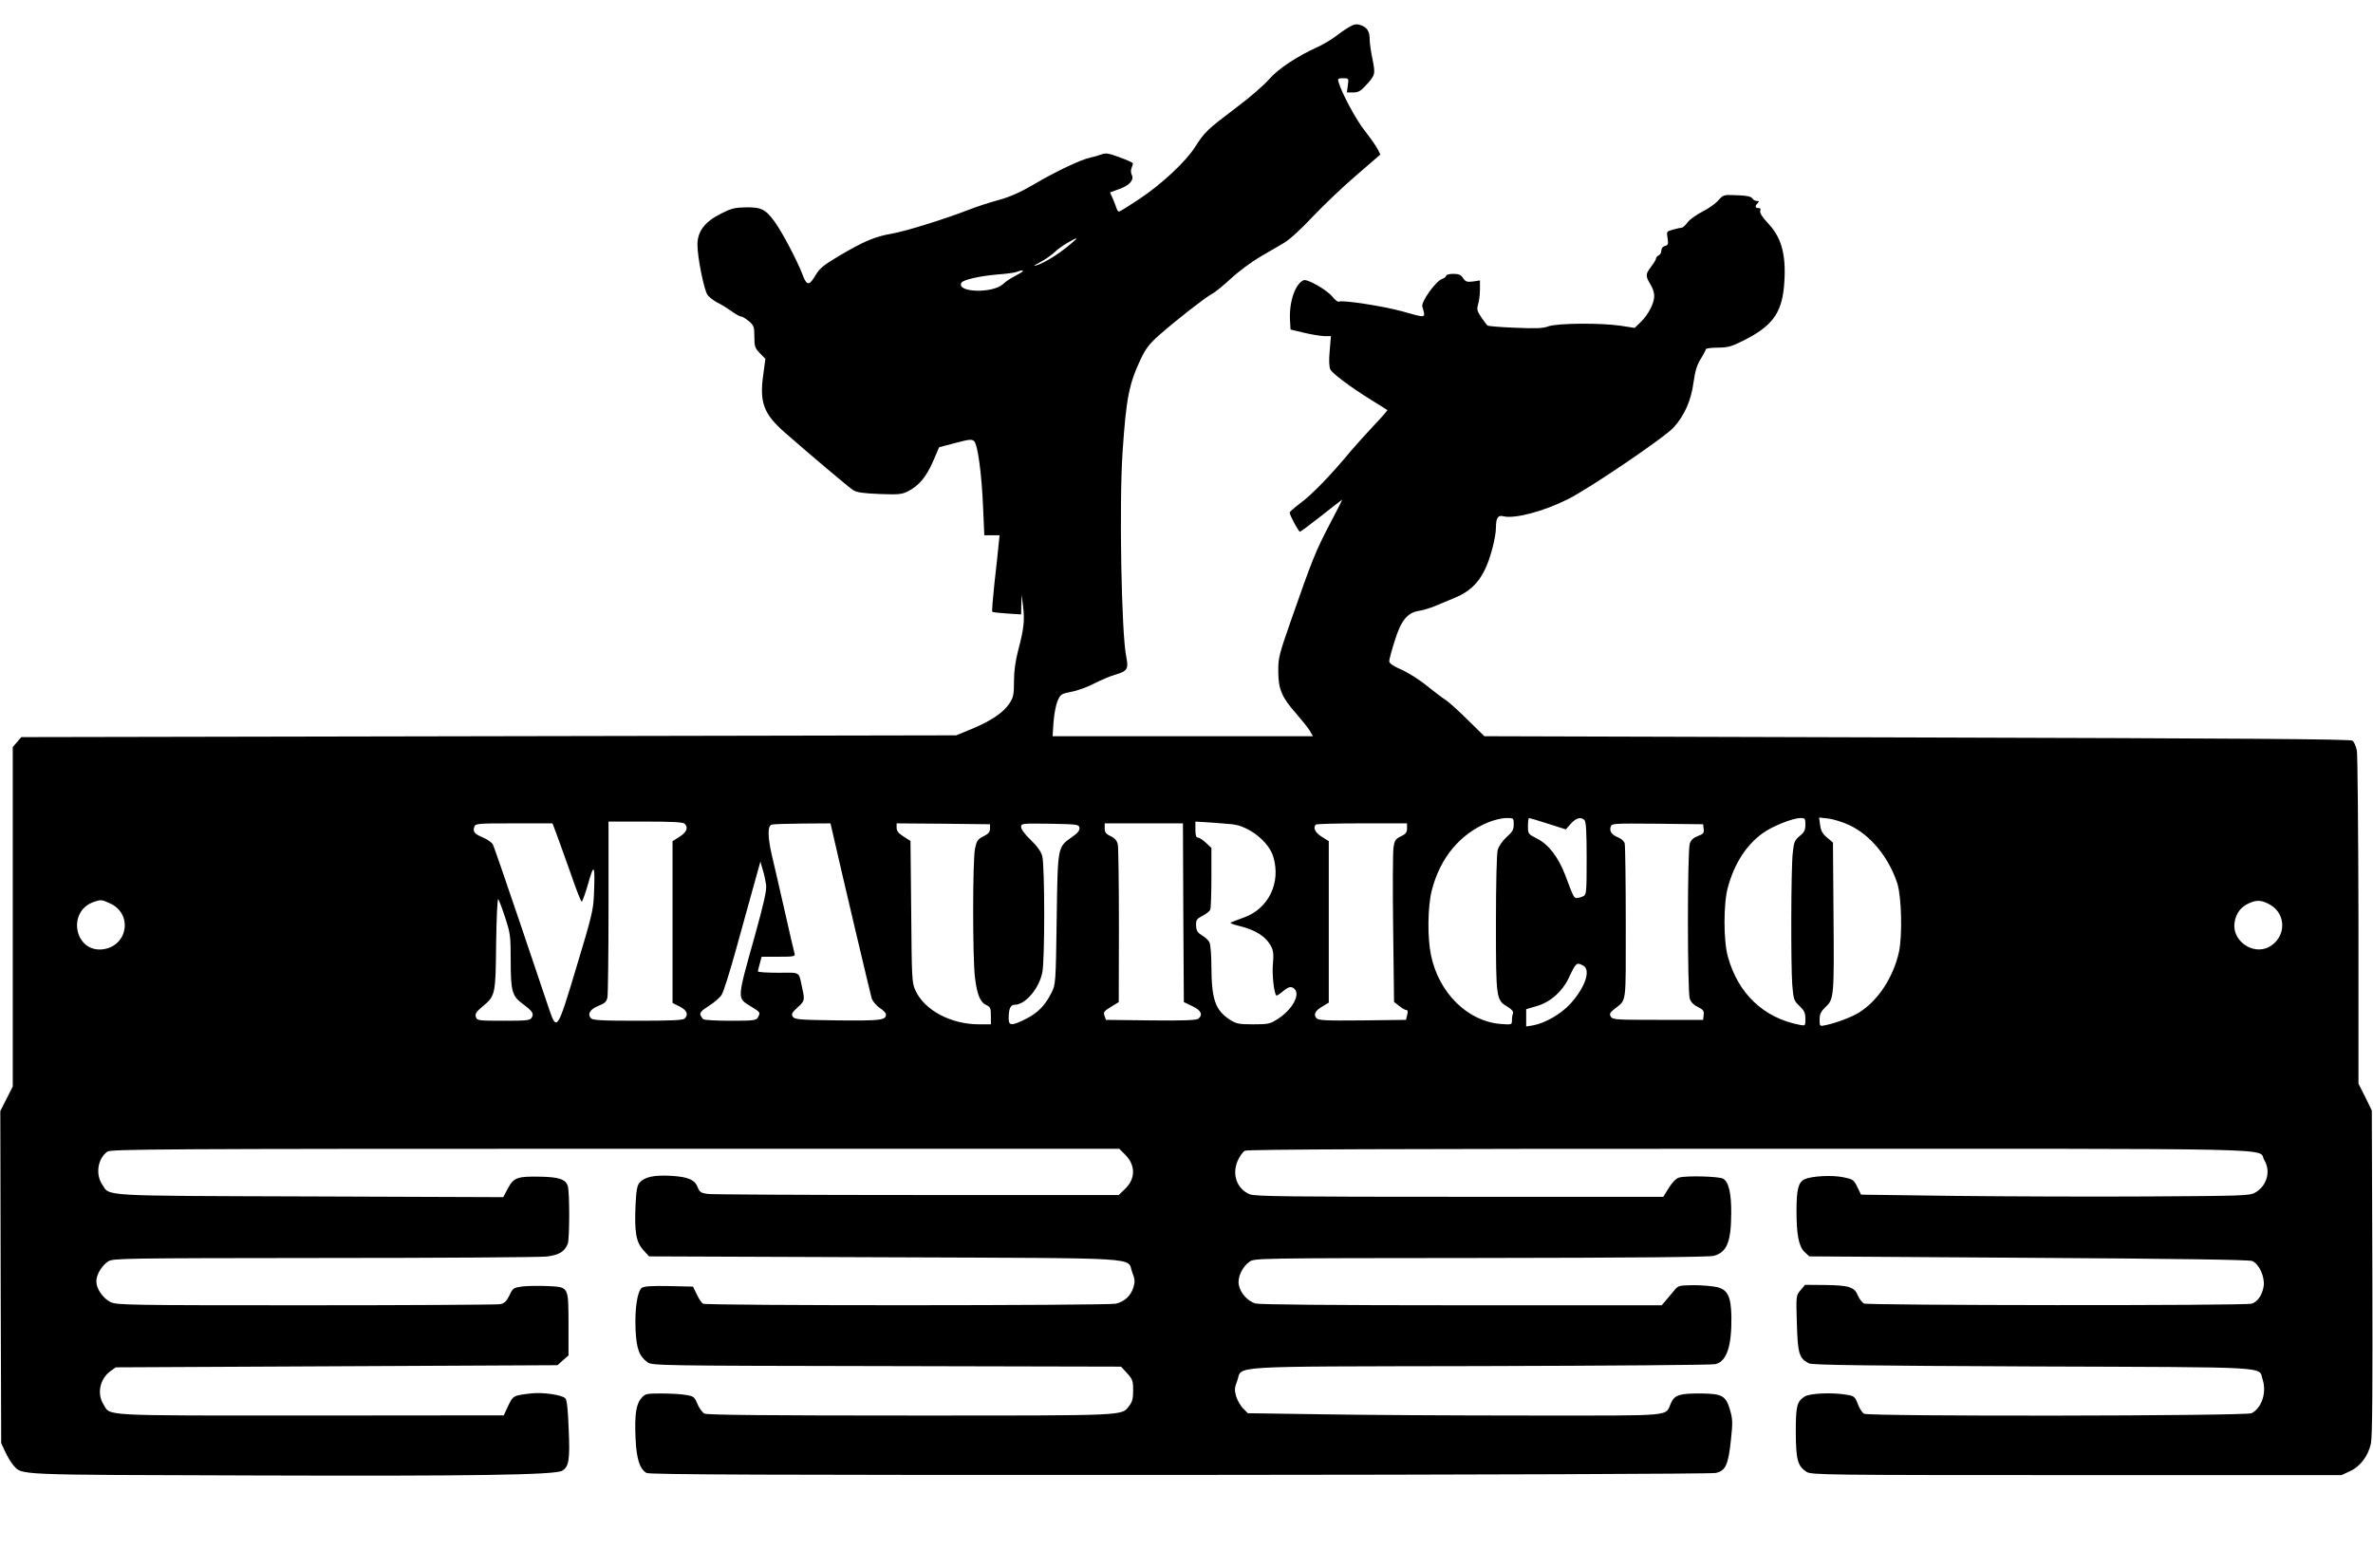 <?xml version="1.0" encoding="UTF-8" standalone="yes"?>
<svg version="1.0" xmlns="http://www.w3.org/2000/svg" width="1000pt" height="661pt" viewBox="0 0 1334 882" preserveAspectRatio="xMidYMid meet">
  <g transform="translate(0,882) scale(0.1,-0.1)" fill="#000000" stroke="none">
    <path d="M7594 8673 c-16 -8 -53 -32 -82 -55 -29 -22 -77 -50 -106 -63 -110
-49 -222 -123 -271 -180 -26 -31 -111 -105 -189 -163 -160 -121 -174 -134
-228 -219 -53 -83 -189 -210 -316 -294 -57 -38 -107 -69 -112 -69 -4 0 -10 8
-13 18 -3 9 -12 33 -21 54 l-16 36 52 19 c57 20 85 51 70 80 -5 10 -6 27 -1
38 4 11 8 23 8 26 1 4 -33 19 -74 34 -61 23 -80 26 -102 17 -16 -6 -44 -14
-63 -18 -49 -9 -197 -79 -322 -153 -75 -44 -133 -69 -195 -86 -49 -13 -122
-37 -163 -53 -136 -53 -354 -121 -437 -136 -95 -16 -158 -43 -300 -127 -81
-48 -107 -69 -127 -104 -38 -64 -51 -64 -76 3 -29 76 -113 236 -155 294 -52
71 -75 83 -162 82 -63 -1 -83 -6 -140 -35 -93 -47 -133 -100 -133 -176 0 -68
36 -250 56 -280 8 -13 33 -32 55 -44 23 -11 60 -34 82 -50 22 -16 46 -29 53
-29 7 0 26 -12 43 -26 28 -24 31 -31 31 -87 0 -55 3 -64 31 -93 l31 -32 -12
-90 c-22 -156 3 -220 121 -324 146 -128 360 -308 384 -324 20 -13 56 -18 149
-22 109 -4 126 -2 161 16 61 31 102 81 140 168 l34 79 91 24 c79 21 93 22 106
10 20 -20 42 -180 50 -368 l7 -161 43 0 43 0 -6 -57 c-3 -32 -13 -128 -23
-213 -9 -85 -15 -157 -12 -160 2 -3 39 -7 83 -10 l79 -5 1 55 2 55 8 -65 c10
-79 4 -128 -27 -245 -16 -62 -24 -117 -24 -175 0 -76 -3 -91 -26 -126 -33 -51
-103 -98 -214 -144 l-85 -35 -2628 -5 -2629 -5 -24 -28 -24 -28 0 -955 0 -954
-35 -69 -35 -69 2 -934 3 -933 23 -50 c13 -27 33 -61 45 -74 53 -57 -18 -54
1357 -58 1228 -4 1685 3 1728 26 39 21 46 62 38 234 -4 111 -10 166 -19 174
-19 19 -123 34 -187 28 -105 -12 -106 -12 -134 -70 l-25 -54 -1086 -1 c-1199
0 -1124 -4 -1165 63 -38 61 -20 144 40 187 l29 21 1242 6 1242 6 31 28 31 27
0 176 c-1 214 3 208 -119 214 -47 2 -109 1 -139 -2 -51 -7 -55 -9 -74 -50 -17
-34 -28 -45 -53 -50 -18 -3 -510 -6 -1094 -6 -990 0 -1063 1 -1096 18 -43 21
-80 75 -80 116 0 38 30 89 67 113 26 17 88 18 1213 19 652 0 1215 4 1252 8 71
9 101 27 119 73 10 28 11 285 0 323 -10 37 -50 51 -148 53 -135 3 -155 -4
-188 -64 l-27 -51 -1087 4 c-1197 4 -1123 0 -1168 67 -39 58 -25 147 29 185
20 14 305 16 2856 16 l2834 0 33 -33 c60 -60 59 -137 -2 -194 l-34 -33 -1133
0 c-623 0 -1153 3 -1178 6 -37 5 -46 11 -55 34 -17 46 -53 62 -152 68 -96 5
-147 -6 -176 -38 -14 -16 -19 -43 -23 -124 -7 -155 3 -210 43 -255 l33 -36
1324 -5 c1492 -6 1360 2 1393 -85 15 -38 16 -52 7 -83 -15 -49 -50 -81 -99
-93 -50 -11 -2304 -12 -2322 0 -8 5 -24 29 -35 53 l-21 43 -135 3 c-98 2 -140
-1 -153 -10 -25 -19 -40 -118 -35 -234 5 -109 20 -150 68 -185 24 -18 80 -19
1343 -21 l1319 -3 34 -37 c31 -34 34 -44 34 -97 0 -45 -5 -65 -22 -86 -45 -57
11 -55 -1228 -55 -792 0 -1147 3 -1161 11 -11 6 -29 30 -39 54 -17 41 -22 44
-67 51 -26 5 -88 8 -137 8 -84 0 -90 -1 -112 -27 -29 -34 -38 -92 -32 -225 5
-115 23 -173 62 -195 16 -9 677 -12 2996 -11 1701 1 2992 6 3015 11 56 12 71
44 86 183 11 102 10 121 -5 172 -23 78 -43 90 -154 92 -128 1 -156 -7 -177
-52 -37 -79 41 -72 -799 -72 -413 0 -938 3 -1166 7 l-415 6 -27 27 c-14 15
-32 45 -39 68 -10 35 -9 48 6 87 33 87 -96 80 1365 83 712 2 1309 6 1325 11
63 16 91 102 89 266 -2 112 -20 150 -76 166 -24 6 -83 12 -132 12 -87 -1 -91
-2 -113 -29 -13 -16 -34 -41 -47 -56 l-24 -28 -1123 0 c-736 0 -1137 4 -1161
10 -44 13 -85 58 -94 105 -8 42 19 100 59 129 28 21 32 21 1300 22 858 1 1285
5 1312 12 73 20 97 77 98 237 1 115 -14 179 -46 197 -24 13 -206 18 -248 6
-16 -5 -38 -27 -57 -58 l-31 -50 -1146 0 c-951 0 -1151 2 -1179 14 -73 30
-102 112 -68 189 11 25 29 50 40 56 15 8 831 11 2837 11 3112 0 2854 6 2895
-63 39 -63 15 -147 -52 -184 -30 -17 -76 -18 -593 -21 -308 -2 -799 0 -1091 3
l-531 7 -21 43 c-20 41 -25 44 -79 55 -63 13 -176 7 -217 -11 -36 -17 -46 -57
-46 -180 0 -134 13 -199 46 -230 l26 -24 1231 -8 c848 -5 1240 -11 1259 -18
39 -16 72 -88 65 -141 -7 -49 -35 -90 -68 -99 -41 -12 -2158 -10 -2180 1 -10
6 -26 26 -34 45 -19 48 -50 57 -183 59 l-114 1 -25 -30 c-25 -29 -26 -29 -21
-187 5 -172 13 -197 69 -225 19 -9 320 -13 1256 -17 1372 -5 1269 1 1294 -73
24 -73 -5 -161 -62 -190 -31 -16 -2149 -19 -2179 -3 -10 5 -26 30 -35 54 -16
42 -20 46 -64 53 -82 14 -206 8 -235 -10 -44 -29 -50 -52 -50 -202 1 -154 10
-189 61 -222 26 -17 112 -18 1518 -18 l1490 0 47 22 c58 26 103 86 118 156 8
37 10 320 8 962 l-3 910 -37 76 -38 75 0 915 c-1 503 -5 934 -9 958 -5 25 -16
50 -25 56 -11 9 -648 13 -2448 18 l-2433 7 -95 93 c-52 52 -107 101 -123 111
-15 9 -62 45 -105 79 -42 35 -108 76 -145 92 -46 20 -67 35 -67 47 0 10 14 62
31 115 35 113 71 158 136 168 21 3 61 15 88 26 28 12 79 33 115 48 75 30 129
79 165 152 32 61 65 187 65 243 0 53 12 71 41 63 62 -16 225 26 364 96 122 61
546 349 595 404 61 68 98 153 111 253 9 63 19 97 40 131 16 25 29 50 29 55 0
5 30 9 68 9 59 1 77 6 150 43 153 78 206 149 221 294 16 170 -8 274 -84 357
-37 39 -53 64 -49 75 4 11 1 16 -10 16 -19 0 -21 11 -4 28 9 9 8 12 -5 12 -9
0 -20 6 -24 13 -9 13 -32 18 -112 20 -48 2 -56 -1 -80 -29 -14 -17 -54 -46
-88 -63 -34 -17 -72 -44 -85 -61 -12 -16 -27 -30 -32 -30 -6 0 -28 -5 -49 -11
-38 -10 -38 -11 -32 -48 5 -33 4 -39 -14 -44 -13 -3 -21 -13 -21 -26 0 -12 -7
-24 -15 -27 -8 -4 -15 -11 -15 -18 0 -6 -14 -28 -30 -49 -30 -41 -30 -49 2
-102 10 -16 18 -43 18 -59 0 -41 -33 -105 -75 -146 l-35 -34 -77 12 c-111 17
-358 15 -408 -3 -32 -12 -71 -13 -187 -8 -81 3 -150 9 -155 12 -4 3 -20 24
-35 46 -24 36 -27 45 -18 75 6 19 10 57 10 84 l0 49 -40 -6 c-33 -4 -41 -1
-55 19 -12 19 -24 24 -55 24 -22 0 -40 -5 -40 -10 0 -6 -11 -15 -24 -19 -36
-14 -118 -129 -110 -155 19 -68 27 -66 -116 -26 -106 29 -335 64 -352 54 -6
-4 -23 9 -38 28 -32 39 -141 101 -162 92 -47 -20 -82 -123 -76 -226 l3 -51 75
-18 c41 -10 92 -18 113 -19 l39 0 -7 -84 c-5 -54 -3 -90 4 -104 13 -24 115
-100 231 -172 47 -29 87 -54 89 -56 2 -2 -32 -41 -75 -86 -43 -46 -101 -110
-129 -143 -110 -133 -221 -248 -282 -292 -34 -26 -63 -51 -63 -55 0 -15 50
-108 58 -108 4 0 58 41 121 90 63 50 115 90 116 90 2 0 -31 -64 -72 -142 -77
-148 -96 -194 -216 -538 -66 -189 -72 -211 -71 -285 0 -100 20 -147 100 -237
32 -37 67 -80 77 -97 l18 -31 -732 0 -732 0 5 78 c3 42 13 96 22 118 17 40 20
42 79 54 34 6 91 27 127 46 36 18 88 41 116 49 72 21 79 32 65 103 -27 129
-40 853 -21 1144 21 313 36 388 105 534 26 54 49 84 102 130 90 80 257 210
294 230 17 8 65 47 108 87 43 40 116 94 162 121 46 27 108 63 137 80 32 19 97
78 164 150 62 65 172 170 245 232 l133 115 -16 32 c-10 18 -42 64 -72 102 -49
62 -128 209 -147 273 -6 20 -3 22 26 22 31 0 32 -1 26 -40 l-5 -40 35 0 c27 0
42 8 65 33 60 64 61 67 44 153 -9 42 -16 92 -16 111 0 46 -14 69 -49 81 -22 8
-36 7 -57 -5z m-1549 -1202 c-74 -68 -170 -130 -225 -145 -14 -4 -3 4 24 18
26 13 62 38 80 54 17 17 51 42 76 56 47 27 61 32 45 17z m-295 -176 c0 -2 -19
-14 -42 -26 -24 -12 -55 -32 -69 -46 -59 -55 -268 -48 -234 8 11 16 103 37
197 45 51 4 102 10 113 15 24 9 35 11 35 4z m2760 -3111 c0 -29 -7 -42 -40
-71 -23 -21 -44 -51 -50 -72 -6 -21 -10 -194 -10 -414 0 -422 1 -431 65 -468
23 -14 34 -27 31 -36 -3 -8 -6 -26 -6 -40 0 -25 -1 -26 -64 -21 -185 15 -347
174 -391 386 -21 99 -19 272 4 364 47 184 158 318 318 384 32 13 77 24 101 24
42 0 42 0 42 -36z m193 4 l100 -32 28 32 c30 33 57 40 77 20 9 -9 12 -70 12
-215 0 -190 -1 -203 -19 -213 -11 -5 -27 -10 -36 -10 -17 0 -19 5 -65 128 -39
102 -94 174 -160 207 -49 25 -50 26 -50 70 0 25 3 45 6 45 4 0 51 -14 107 -32z
m1447 -5 c0 -31 -6 -43 -32 -64 -28 -24 -33 -34 -39 -95 -10 -88 -11 -621 -3
-739 7 -85 9 -92 41 -122 27 -26 33 -39 33 -72 0 -40 0 -40 -32 -34 -203 39
-347 176 -404 384 -25 89 -25 299 0 389 37 134 102 236 195 304 55 40 167 85
214 86 25 0 27 -3 27 -37z m247 -3 c119 -55 222 -181 270 -328 24 -76 29 -294
9 -386 -32 -143 -118 -273 -223 -339 -41 -26 -128 -59 -190 -72 -33 -7 -33 -6
-33 32 0 31 7 45 34 71 47 44 48 59 44 531 l-3 393 -33 28 c-25 21 -35 38 -39
70 l-6 43 53 -6 c29 -4 82 -20 117 -37z m-6549 8 c22 -22 12 -47 -28 -73 l-40
-25 0 -455 0 -455 40 -20 c41 -21 51 -45 28 -68 -9 -9 -81 -12 -264 -12 -208
0 -254 3 -264 15 -20 24 -2 51 44 69 35 14 45 23 50 48 3 17 6 246 6 509 l0
479 208 0 c148 0 211 -3 220 -12z m3079 -3 c94 -10 206 -98 231 -183 44 -145
-26 -291 -164 -341 -32 -12 -66 -24 -74 -28 -9 -3 10 -11 43 -19 96 -23 154
-60 184 -118 11 -22 14 -46 9 -95 -6 -58 6 -166 19 -179 2 -2 18 7 35 22 35
29 50 32 68 14 33 -33 -16 -118 -95 -168 -43 -28 -54 -30 -138 -30 -81 0 -95
3 -131 26 -82 53 -103 114 -104 297 0 65 -5 127 -11 138 -5 11 -24 29 -42 39
-25 16 -32 26 -33 55 -1 32 3 38 36 55 21 11 40 26 44 35 3 9 6 91 6 182 l0
165 -31 29 c-17 16 -37 29 -45 29 -10 0 -14 13 -14 45 l0 45 83 -5 c45 -3 101
-8 124 -10z m-3795 -67 c15 -40 50 -139 79 -220 28 -82 54 -148 58 -148 4 0
21 46 37 103 33 116 39 106 32 -63 -3 -86 -13 -126 -98 -407 -108 -360 -111
-364 -155 -235 -14 42 -89 263 -165 489 -77 227 -144 422 -150 434 -6 11 -31
29 -55 39 -49 21 -59 32 -50 60 6 19 15 20 223 20 l217 0 27 -72z m1547 25
c59 -260 214 -915 221 -938 6 -16 26 -40 45 -53 19 -12 35 -28 35 -36 0 -33
-25 -36 -270 -34 -219 3 -244 5 -254 21 -9 14 -5 23 27 52 40 37 41 39 27 105
-22 101 -6 90 -135 90 -63 0 -115 3 -115 8 0 4 5 24 11 45 l10 37 95 0 c86 0
95 2 90 18 -3 9 -28 118 -56 242 -28 124 -60 262 -71 308 -25 108 -25 169 -1
175 9 3 87 5 174 6 l156 1 11 -47z m886 17 c0 -19 -9 -29 -37 -43 -32 -16 -38
-25 -47 -68 -14 -64 -14 -604 -1 -722 12 -99 29 -143 65 -159 22 -10 25 -18
25 -60 l0 -48 -67 0 c-158 0 -306 79 -357 190 -20 43 -21 64 -24 443 l-4 398
-39 25 c-28 18 -39 31 -39 49 l0 25 263 -2 262 -3 0 -25z m503 5 c2 -15 -10
-30 -42 -52 -82 -58 -80 -50 -86 -463 -5 -354 -6 -366 -28 -410 -36 -73 -78
-116 -144 -149 -81 -41 -98 -40 -98 2 0 54 10 77 34 77 59 0 136 89 155 181
15 67 14 601 0 654 -7 27 -28 56 -65 92 -32 30 -54 60 -54 72 0 21 3 21 163
19 154 -3 162 -4 165 -23z m584 -477 l3 -503 48 -23 c49 -23 61 -48 33 -71 -9
-8 -88 -11 -266 -9 l-253 3 -8 23 c-8 20 -3 26 36 50 l44 27 1 426 c0 235 -3
441 -6 459 -5 23 -16 36 -40 48 -27 12 -34 22 -34 44 l0 28 220 0 220 0 2
-502z m1258 474 c0 -22 -7 -32 -34 -45 -30 -14 -36 -22 -42 -63 -4 -27 -5
-232 -2 -458 l5 -410 29 -23 c16 -13 34 -23 41 -23 7 0 9 -9 4 -27 l-7 -28
-246 -3 c-208 -2 -247 0 -258 13 -17 21 -6 42 35 66 l35 21 0 454 0 454 -40
25 c-37 23 -50 51 -33 68 3 4 120 7 260 7 l253 0 0 -28z m1668 -4 c3 -22 -2
-28 -32 -39 -24 -9 -39 -22 -46 -42 -14 -41 -14 -834 0 -874 7 -19 24 -36 46
-46 29 -14 35 -22 32 -45 l-3 -27 -254 0 c-234 0 -255 1 -265 18 -9 15 -6 22
19 42 71 58 65 10 65 483 0 235 -3 437 -6 449 -3 12 -19 27 -35 33 -38 16 -52
35 -44 60 6 20 11 20 263 18 l257 -3 3 -27z m-5272 -313 c4 -31 -11 -99 -64
-290 -101 -360 -100 -346 -22 -394 55 -34 55 -34 40 -62 -10 -17 -22 -19 -153
-19 -78 0 -147 4 -153 8 -6 4 -13 15 -17 24 -5 14 7 26 48 52 30 19 62 47 71
62 10 14 45 126 79 248 34 121 79 284 100 361 l39 140 13 -45 c8 -25 16 -63
19 -85z m-1467 -185 c29 -89 31 -104 31 -243 0 -170 8 -198 66 -241 56 -41 65
-55 53 -77 -9 -17 -24 -19 -159 -19 -144 0 -149 1 -156 22 -5 17 2 28 35 56
75 62 76 65 79 356 2 142 7 255 12 250 4 -5 22 -52 39 -104z m-2222 80 c129
-58 101 -239 -39 -258 -159 -21 -206 212 -53 266 41 14 44 14 92 -8z m12147
-8 c93 -54 89 -185 -7 -237 -90 -48 -208 34 -194 135 7 52 34 90 82 111 43 20
72 18 119 -9z m-3863 -342 c44 -24 11 -123 -73 -215 -52 -57 -142 -109 -210
-121 l-38 -6 0 48 0 49 61 18 c75 22 142 81 178 157 42 89 44 90 82 70z"/>
  </g>
</svg>